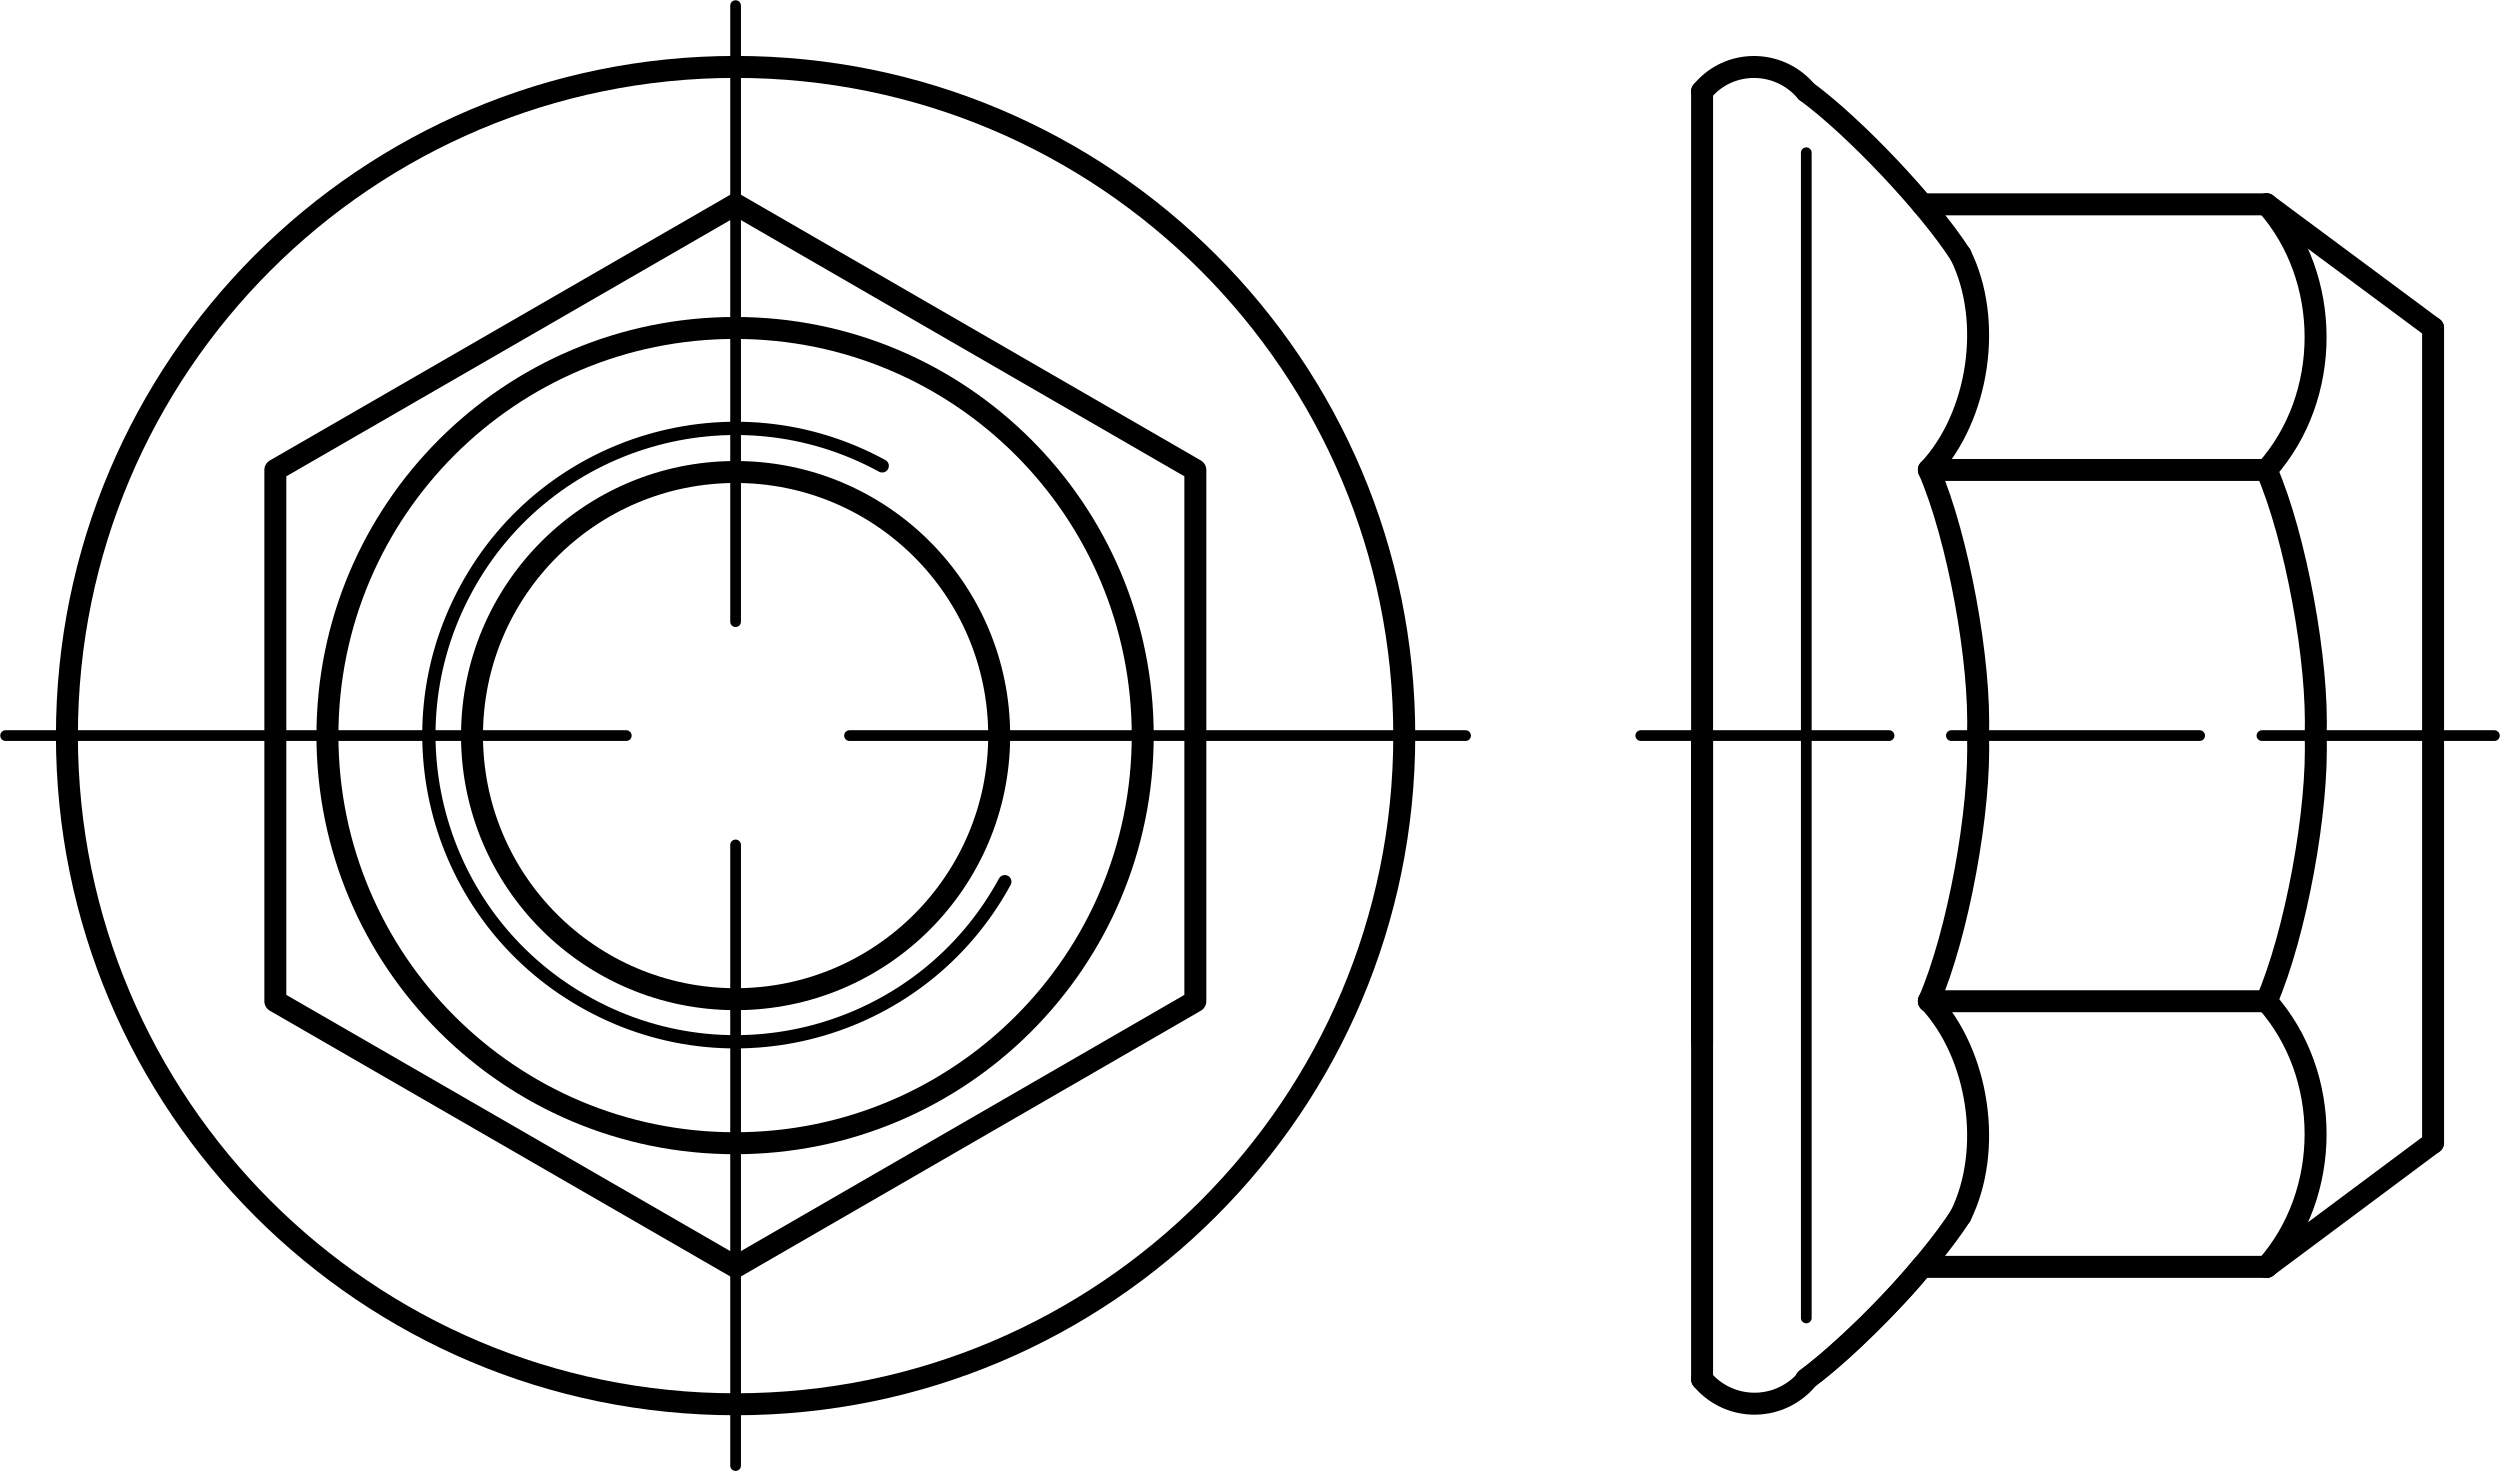 <?xml version="1.0" encoding="utf-8"?>
<!-- Generator: Adobe Illustrator 27.0.1, SVG Export Plug-In . SVG Version: 6.00 Build 0)  -->
<svg version="1.1" id="Ebene_1" xmlns="http://www.w3.org/2000/svg" xmlns:xlink="http://www.w3.org/1999/xlink" x="0px" y="0px"
	 viewBox="0 0 48.94 28.79" style="enable-background:new 0 0 48.94 28.79;" xml:space="preserve">
<g id="Konturlinie">
	<polyline style="fill:none;stroke:#000000;stroke-width:0.43;stroke-linecap:round;stroke-linejoin:round;" points="5.39,19.6 
		14.4,24.8 23.4,19.6 23.4,9.2 14.4,4 5.39,9.2 5.39,19.6 	"/>
	<path style="fill:none;stroke:#000000;stroke-width:0.43;stroke-linecap:round;stroke-linejoin:round;" d="M27.49,14.4
		c0-7.23-5.86-13.09-13.09-13.09S1.31,7.17,1.31,14.4S7.17,27.49,14.4,27.49S27.49,21.63,27.49,14.4L27.49,14.4z"/>
	<path style="fill:none;stroke:#000000;stroke-width:0.43;stroke-linecap:round;stroke-linejoin:round;" d="M19.56,14.4
		c0-2.85-2.31-5.16-5.16-5.16s-5.16,2.31-5.16,5.16s2.31,5.16,5.16,5.16S19.56,17.25,19.56,14.4L19.56,14.4z"/>
	<path style="fill:none;stroke:#000000;stroke-width:0.43;stroke-linecap:round;stroke-linejoin:round;" d="M22.37,14.4
		c0-4.41-3.57-7.98-7.98-7.98S6.41,9.99,6.41,14.4s3.57,7.98,7.98,7.98S22.37,18.81,22.37,14.4L22.37,14.4z"/>
	
		<line style="fill:none;stroke:#000000;stroke-width:0.43;stroke-linecap:round;stroke-linejoin:round;" x1="33.32" y1="1.79" x2="33.32" y2="27"/>
	<path style="fill:none;stroke:#000000;stroke-width:0.43;stroke-linecap:round;stroke-linejoin:round;" d="M35.36,1.79
		c-0.47-0.56-1.3-0.64-1.86-0.18c-0.05,0.04-0.14,0.13-0.18,0.18"/>
	<path style="fill:none;stroke:#000000;stroke-width:0.43;stroke-linecap:round;stroke-linejoin:round;" d="M33.32,27
		c0.47,0.56,1.3,0.64,1.87,0.18c0.05-0.04,0.14-0.12,0.18-0.18"/>
	
		<line style="fill:none;stroke:#000000;stroke-width:0.43;stroke-linecap:round;stroke-linejoin:round;" x1="44.37" y1="9.2" x2="37.76" y2="9.2"/>
	
		<line style="fill:none;stroke:#000000;stroke-width:0.43;stroke-linecap:round;stroke-linejoin:round;" x1="44.37" y1="4" x2="37.63" y2="4"/>
	
		<line style="fill:none;stroke:#000000;stroke-width:0.43;stroke-linecap:round;stroke-linejoin:round;" x1="44.37" y1="24.8" x2="37.63" y2="24.8"/>
	<path style="fill:none;stroke:#000000;stroke-width:0.43;stroke-linecap:round;stroke-linejoin:round;" d="M44.37,9.2
		c1.28-1.44,1.28-3.76,0-5.2"/>
	<path style="fill:none;stroke:#000000;stroke-width:0.43;stroke-linecap:round;stroke-linejoin:round;" d="M45.33,14.4
		c0.06-1.43-0.39-3.89-0.96-5.2"/>
	<path style="fill:none;stroke:#000000;stroke-width:0.43;stroke-linecap:round;stroke-linejoin:round;" d="M37.76,9.2
		c0.98-1.05,1.26-2.92,0.62-4.21"/>
	<path style="fill:none;stroke:#000000;stroke-width:0.43;stroke-linecap:round;stroke-linejoin:round;" d="M38.72,14.4
		c0.06-1.43-0.39-3.89-0.96-5.2"/>
	<path style="fill:none;stroke:#000000;stroke-width:0.43;stroke-linecap:round;stroke-linejoin:round;" d="M38.38,4.99
		c-0.63-0.98-2.08-2.51-3.02-3.2"/>
	<path style="fill:none;stroke:#000000;stroke-width:0.43;stroke-linecap:round;stroke-linejoin:round;" d="M35.36,27
		c0.66-0.49,1.76-1.56,2.27-2.21"/>
	<path style="fill:none;stroke:#000000;stroke-width:0.43;stroke-linecap:round;stroke-linejoin:round;" d="M35.36,27
		c0.95-0.69,2.39-2.22,3.02-3.2"/>
	
		<line style="fill:none;stroke:#000000;stroke-width:0.43;stroke-linecap:round;stroke-linejoin:round;" x1="44.37" y1="4" x2="47.63" y2="6.42"/>
	
		<line style="fill:none;stroke:#000000;stroke-width:0.43;stroke-linecap:round;stroke-linejoin:round;" x1="47.63" y1="6.42" x2="47.63" y2="14.4"/>
	
		<line style="fill:none;stroke:#000000;stroke-width:0.43;stroke-linecap:round;stroke-linejoin:round;" x1="44.37" y1="24.8" x2="47.63" y2="22.37"/>
	
		<line style="fill:none;stroke:#000000;stroke-width:0.43;stroke-linecap:round;stroke-linejoin:round;" x1="47.63" y1="22.37" x2="47.63" y2="14.4"/>
	
		<line style="fill:none;stroke:#000000;stroke-width:0.43;stroke-linecap:round;stroke-linejoin:round;" x1="44.37" y1="19.6" x2="37.76" y2="19.6"/>
	<path style="fill:none;stroke:#000000;stroke-width:0.43;stroke-linecap:round;stroke-linejoin:round;" d="M44.37,24.8
		c1.28-1.44,1.28-3.76,0-5.2"/>
	<path style="fill:none;stroke:#000000;stroke-width:0.43;stroke-linecap:round;stroke-linejoin:round;" d="M44.37,19.6
		c0.57-1.31,1.02-3.77,0.96-5.2"/>
	<path style="fill:none;stroke:#000000;stroke-width:0.43;stroke-linecap:round;stroke-linejoin:round;" d="M38.38,23.8
		c0.64-1.29,0.36-3.16-0.62-4.21"/>
	<path style="fill:none;stroke:#000000;stroke-width:0.43;stroke-linecap:round;stroke-linejoin:round;" d="M37.76,19.6
		c0.57-1.31,1.02-3.77,0.96-5.2"/>
</g>
<g id="Mittellinie">
	
		<line style="fill:none;stroke:#000000;stroke-width:0.21;stroke-linecap:round;stroke-linejoin:round;stroke-dasharray:0,0,0,0,12.15,4.37;" x1="0.11" y1="14.4" x2="28.69" y2="14.4"/>
	
		<line style="fill:none;stroke:#000000;stroke-width:0.21;stroke-linecap:round;stroke-linejoin:round;stroke-dasharray:0,0,0,0,12.15,4.37;" x1="14.4" y1="28.69" x2="14.4" y2="0.11"/>
	
		<line style="fill:none;stroke:#000000;stroke-width:0.21;stroke-linecap:round;stroke-linejoin:round;stroke-dasharray:0,0,0,0,4.86,1.22;" x1="32.12" y1="14.4" x2="48.83" y2="14.4"/>
</g>
<g id="Gewindelinie">
	<path style="fill:none;stroke:#000000;stroke-width:0.26;stroke-linecap:round;stroke-linejoin:round;" d="M17.27,9.12
		c-2.91-1.59-6.56-0.51-8.14,2.4c-1.59,2.91-0.51,6.56,2.4,8.14c2.91,1.59,6.56,0.51,8.14-2.4l0,0"/>
	
		<line style="fill:none;stroke:#000000;stroke-width:0.21;stroke-linecap:round;stroke-linejoin:round;" x1="35.36" y1="14.4" x2="35.36" y2="2.99"/>
	
		<line style="fill:none;stroke:#000000;stroke-width:0.43;stroke-linecap:round;stroke-linejoin:round;" x1="33.32" y1="14.4" x2="33.32" y2="20.4"/>
	
		<line style="fill:none;stroke:#000000;stroke-width:0.21;stroke-linecap:round;stroke-linejoin:round;" x1="35.36" y1="14.4" x2="35.36" y2="25.8"/>
</g>
</svg>
